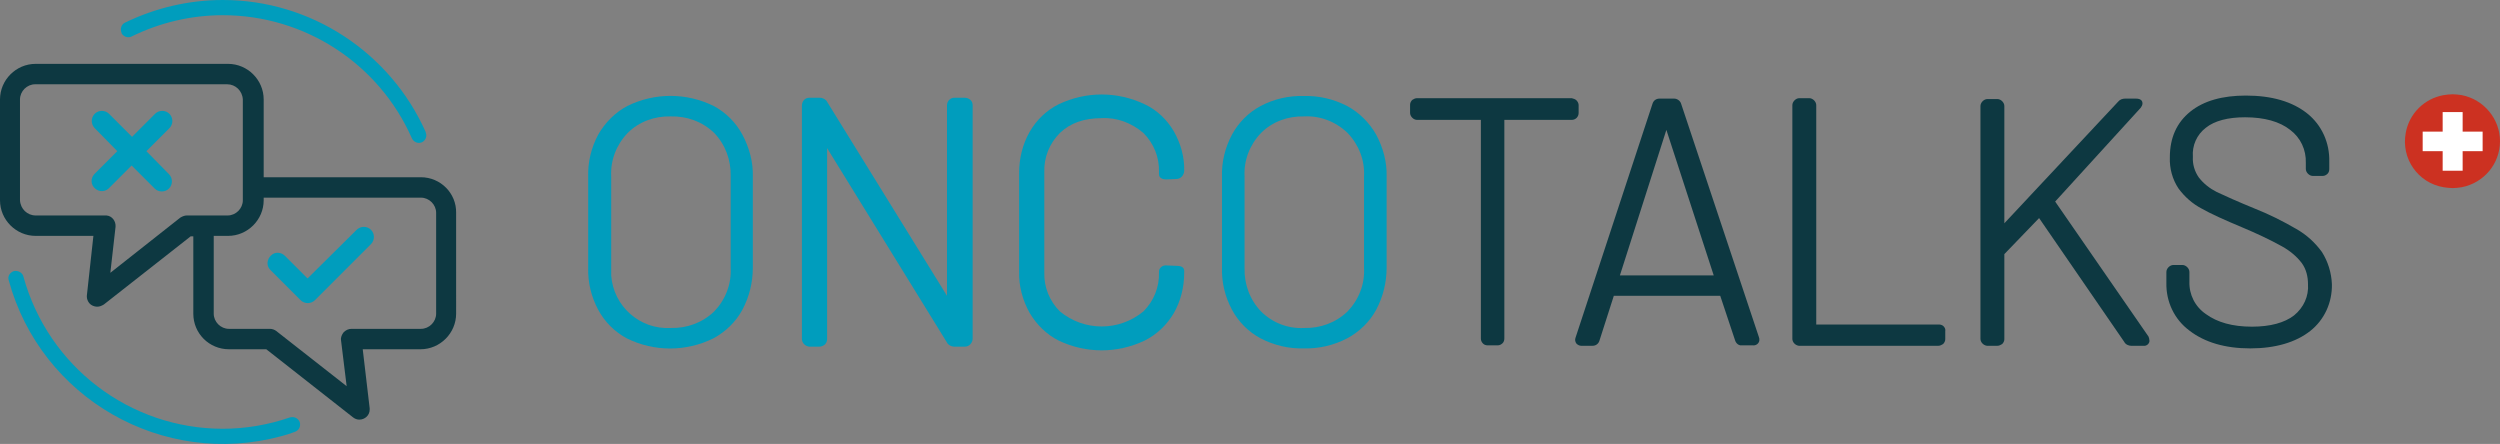 <?xml version="1.0" encoding="utf-8"?>
<!-- Generator: Adobe Illustrator 27.2.0, SVG Export Plug-In . SVG Version: 6.00 Build 0)  -->
<svg version="1.1" id="Ebene_1" xmlns="http://www.w3.org/2000/svg" xmlns:xlink="http://www.w3.org/1999/xlink" x="0px" y="0px"
	 viewBox="0 0 575.5 102.2" style="enable-background:new 0 0 575.5 102.2;" xml:space="preserve">
<rect x="0" y="0" width="575.5" height="102.2" fill="#808080" stroke="none"/>
<style type="text/css">
	.st0{fill:#0D3841;}
	.st1{fill:#009DBD;}
	.st2{fill:#CC3121;}
	.st3{fill:#FFFFFF;}
</style>
<g id="Ebene_2_00000008857218365303942560000013645191480080017805_">
	<g id="Ebene_1-2">
		<path class="st0" d="M96.9,40.8H60.7V22.9c0-4.5-3.7-8.2-8.2-8.2H8.2c-4.5,0-8.2,3.7-8.2,8.2v23.2c0,4.5,3.7,8.2,8.2,8.2h13.3
			L20,68c-0.1,0.9,0.4,1.9,1.2,2.3c0.4,0.2,0.8,0.3,1.2,0.3c0.5,0,1-0.2,1.5-0.5l20-15.7h0.6v17.8c0,4.6,3.7,8.2,8.2,8.2h8.6
			l20,15.7c0.4,0.3,0.9,0.5,1.4,0.5c1.3,0,2.4-1,2.4-2.3c0-0.1,0-0.2,0-0.3l-1.6-13.6h13.3c4.5,0,8.2-3.7,8.2-8.2V49
			C105.1,44.5,101.4,40.8,96.9,40.8z M100.4,72.2c0,1.9-1.6,3.5-3.5,3.5c0,0,0,0,0,0h-16c-0.7,0-1.3,0.3-1.8,0.8
			c-0.4,0.5-0.7,1.2-0.6,1.8l1.3,10.6L63.6,76.2c-0.4-0.3-0.9-0.5-1.5-0.5h-9.4c-1.9,0-3.5-1.6-3.5-3.5V54.3h3.3
			c4.5,0,8.2-3.7,8.2-8.2v-0.6h36.2c1.9,0,3.5,1.6,3.5,3.5L100.4,72.2z M25.4,62.8l1.2-10.6c0.1-1.3-0.8-2.5-2.1-2.6
			c-0.1,0-0.2,0-0.3,0h-16c-1.9,0-3.5-1.5-3.6-3.5c0,0,0,0,0-0.1V22.9c0-1.9,1.6-3.5,3.5-3.5h44.2c1.9,0,3.5,1.5,3.6,3.5
			c0,0,0,0,0,0v23.2c0,1.9-1.6,3.5-3.5,3.5H43c-0.5,0-1,0.2-1.5,0.5L25.4,62.8z"/>
		<path class="st1" d="M51.3,0c-7.8,0-15.5,1.8-22.5,5.2c-0.9,0.4-1.2,1.5-0.8,2.4c0,0,0,0.1,0,0.1l0,0c0.5,0.8,1.5,1.1,2.3,0.7
			c6.5-3.2,13.7-4.9,21-4.9c18.8,0,35.9,11.1,43.5,28.3c0.4,0.9,1.4,1.3,2.2,1l0,0c0.9-0.3,1.4-1.4,1-2.3c0,0,0,0,0-0.1
			C89.8,12,71.5,0,51.3,0z M51.3,98.7c-21.4,0-40.2-14.3-45.9-35c-0.2-0.9-1.2-1.5-2.2-1.3l0,0c-0.9,0.3-1.5,1.2-1.2,2.1
			c7.4,27.2,35.5,43.3,62.8,35.9c1.1-0.3,2.1-0.6,3.1-1c0.9-0.3,1.4-1.3,1.1-2.2c0,0,0,0,0,0l0,0c-0.3-0.9-1.3-1.4-2.3-1.1
			c0,0,0,0,0,0C61.8,97.8,56.5,98.7,51.3,98.7z"/>
		<path class="st1" d="M85.4,52.9c-0.9-0.9-2.4-0.9-3.3,0c0,0,0,0,0,0L70.8,64.1L65.7,59c-0.9-1-2.4-1.1-3.3-0.2
			c-1,0.9-1.1,2.4-0.2,3.3c0.1,0.1,0.1,0.1,0.2,0.2l6.8,6.8c0.9,0.9,2.4,0.9,3.3,0l12.9-12.9C86.3,55.3,86.3,53.8,85.4,52.9z"/>
		<path class="st1" d="M33.7,34.8l5.3-5.3c0.9-0.9,0.9-2.4,0-3.3s-2.4-0.9-3.3,0l-5.3,5.3l-5.3-5.3c-0.9-0.9-2.4-0.9-3.3,0
			s-0.9,2.4,0,3.3l5.2,5.3l-5.3,5.3c-0.9,1-0.8,2.5,0.2,3.3c0.9,0.8,2.2,0.8,3.1,0l5.3-5.3l5.3,5.3c0.9,0.9,2.4,0.9,3.3,0
			c0.9-0.9,0.9-2.4,0-3.3L33.7,34.8z"/>
		<path class="st1" d="M164.3,24.4c-6.3-3.1-13.6-3.1-19.9,0c-2.8,1.5-5.1,3.8-6.7,6.6c-1.6,3-2.4,6.3-2.3,9.7v20.9
			c-0.1,3.4,0.7,6.7,2.3,9.7c1.5,2.8,3.8,5.1,6.6,6.6c6.3,3.1,13.6,3.1,19.9,0c2.8-1.5,5.2-3.8,6.7-6.6c1.6-3,2.4-6.3,2.4-9.7V40.7
			c0.1-3.4-0.8-6.7-2.4-9.7C169.4,28.2,167.1,25.9,164.3,24.4z M168.2,40.6v21.1c0.2,3.7-1.2,7.3-3.8,10c-2.7,2.6-6.3,3.9-10,3.8
			c-7.1,0.4-13.2-5-13.7-12.1c0-0.6,0-1.1,0-1.7V40.6c-0.2-3.7,1.2-7.3,3.8-10c2.6-2.6,6.2-3.9,9.9-3.8c3.7-0.1,7.3,1.2,10,3.8
			C167,33.3,168.3,36.9,168.2,40.6z"/>
		<path class="st1" d="M222,22.5h-2.3c-0.5,0-0.9,0.2-1.2,0.5c-0.3,0.3-0.5,0.8-0.5,1.2v43.9l-27.5-44.5c-0.3-0.7-1.1-1.1-1.8-1.1
			h-2.4c-0.5,0-0.9,0.2-1.2,0.5c-0.3,0.3-0.5,0.8-0.5,1.3V78c0,1,0.8,1.7,1.7,1.8c0,0,0,0,0,0h2.3c0.5,0,0.9-0.2,1.3-0.5
			c0.3-0.3,0.5-0.8,0.5-1.2V34.1l27.5,44.6c0.3,0.7,1.1,1.1,1.8,1.1h2.4c1,0,1.7-0.8,1.8-1.7c0,0,0,0,0-0.1V24.2
			c0-0.5-0.2-0.9-0.5-1.2C222.9,22.6,222.5,22.5,222,22.5z"/>
		<path class="st1" d="M268.5,41.3l2.3-0.1c1,0,1.7-0.8,1.8-1.8c0.1-3.2-0.8-6.4-2.4-9.2c-1.6-2.7-3.9-4.9-6.7-6.2
			c-6.3-3-13.5-3-19.8,0c-2.8,1.4-5.1,3.6-6.7,6.4c-1.6,2.8-2.4,6.1-2.4,9.4v22.7c-0.1,3.3,0.8,6.6,2.4,9.5c1.6,2.7,3.9,5,6.7,6.4
			c6.3,3,13.5,3,19.8,0c2.8-1.4,5.1-3.6,6.7-6.3c1.6-2.8,2.4-6,2.4-9.3v-0.4c0-0.5-0.2-1.2-1.7-1.2l-2.4-0.1
			c-0.9-0.1-1.7,0.6-1.7,1.4c0,0.1,0,0.2,0,0.2c0.1,3.4-1.2,6.6-3.6,9c-5.6,4.6-13.6,4.6-19.2,0c-2.4-2.4-3.7-5.6-3.6-9V39.6
			c-0.1-3.4,1.2-6.6,3.6-9c2.4-2.3,5.6-3.4,9.6-3.4c3.5-0.2,6.9,1.1,9.6,3.4c2.4,2.4,3.7,5.6,3.6,9v0.5
			C266.8,40.4,266.9,41.3,268.5,41.3z"/>
		<path class="st1" d="M316.8,31c-1.6-2.8-3.9-5.1-6.7-6.6c-3.1-1.6-6.5-2.4-10-2.3c-3.4-0.1-6.9,0.7-9.9,2.3
			c-2.8,1.5-5.1,3.8-6.6,6.6c-1.6,3-2.4,6.3-2.3,9.7v20.9c-0.1,3.4,0.7,6.7,2.3,9.7c1.5,2.8,3.8,5.1,6.6,6.6
			c3.1,1.6,6.5,2.4,9.9,2.3c3.5,0.1,6.9-0.7,10-2.3c2.8-1.5,5.2-3.8,6.7-6.6c1.6-3,2.4-6.3,2.4-9.7V40.7
			C319.3,37.3,318.4,34,316.8,31z M314,40.6v21.1c0.2,3.7-1.2,7.3-3.8,10c-2.7,2.6-6.3,3.9-10,3.8c-3.7,0.2-7.3-1.2-9.9-3.8
			c-2.6-2.7-3.9-6.3-3.8-10V40.6c-0.2-3.7,1.2-7.3,3.8-10c2.6-2.6,6.2-3.9,9.9-3.8c3.7-0.2,7.3,1.2,10,3.8
			C312.8,33.3,314.2,36.9,314,40.6z"/>
		<path class="st0" d="M363.4,26v-1.8c0-0.4-0.2-0.8-0.5-1.1c-0.3-0.3-0.7-0.4-1.1-0.5h-35.6c-0.4,0-0.8,0.2-1.1,0.4
			c-0.3,0.3-0.5,0.7-0.5,1.1V26c0,0.4,0.2,0.8,0.5,1.1c0.3,0.3,0.7,0.5,1.1,0.5h14.7V78c0,0.4,0.2,0.8,0.5,1.1
			c0.3,0.3,0.7,0.4,1.1,0.4h2.3c0.4,0,0.8-0.2,1.1-0.5c0.3-0.3,0.4-0.7,0.4-1.1V27.6h15.5C362.7,27.6,363.4,26.9,363.4,26
			C363.4,26,363.4,26,363.4,26z"/>
		<path class="st0" d="M387,23.9c-0.2-0.7-0.9-1.2-1.6-1.2H382c-0.8,0-1.4,0.5-1.6,1.2l-17.7,53.8c-0.2,0.5-0.1,1,0.2,1.4
			c0.3,0.3,0.7,0.5,1.1,0.5h2.6c0.8,0,1.4-0.5,1.6-1.2l3.3-10.3H396l3.4,10.2c0.2,0.7,0.8,1.3,1.6,1.2h2.5c0.7,0.1,1.4-0.4,1.5-1.1
			c0-0.1,0-0.1,0-0.2c0-0.2,0-0.4-0.1-0.6L387,23.9z M372.9,63.4l10.7-33.5l10.9,33.5H372.9z"/>
		<path class="st0" d="M447.4,75.1c-0.3-0.3-0.7-0.4-1.1-0.4h-28.2V24.2c0-0.4-0.2-0.8-0.5-1.1c-0.3-0.3-0.7-0.5-1.1-0.5h-2.3
			c-0.4,0-0.8,0.2-1.1,0.5c-0.3,0.3-0.5,0.7-0.5,1.1V78c0,0.8,0.7,1.5,1.5,1.6c0,0,0,0,0.1,0h32c0.4,0,0.8-0.2,1.1-0.4
			c0.3-0.3,0.5-0.7,0.5-1.1v-1.8C447.9,75.8,447.7,75.4,447.4,75.1L447.4,75.1z"/>
		<path class="st0" d="M473.1,46.4l19.7-21.6c0.2-0.3,0.4-0.6,0.4-1c0-0.6-0.4-1.1-1.5-1.1h-2.5c-0.6,0-1.2,0.2-1.6,0.7l-26.2,28
			v-27c0-0.4-0.2-0.8-0.5-1.1c-0.3-0.3-0.7-0.5-1.1-0.5h-2.3c-0.4,0-0.8,0.2-1.1,0.5c-0.3,0.3-0.5,0.7-0.5,1.1V78
			c0,0.8,0.7,1.5,1.5,1.6c0,0,0,0,0.1,0h2.3c0.4,0,0.8-0.2,1.1-0.4c0.3-0.3,0.5-0.7,0.5-1.1V58.5l8-8.3L489,78.7
			c0.3,0.6,1,0.9,1.6,0.9h2.8c0.7,0.1,1.3-0.4,1.4-1c0-0.1,0-0.1,0-0.2c0-0.3-0.1-0.6-0.2-0.9L473.1,46.4z"/>
		<path class="st0" d="M534.5,58L534.5,58c-1.6-2.2-3.6-4-5.9-5.3c-3.1-1.8-6.3-3.4-9.6-4.7c-3.9-1.6-6.8-2.9-8.7-3.8
			c-1.6-0.8-3-1.9-4.1-3.3c-1-1.4-1.5-3.1-1.4-4.8c-0.2-2.6,0.9-5.1,3-6.7c2-1.6,5.1-2.4,9-2.4c4.5,0,8,1,10.4,2.9
			c2.4,1.8,3.7,4.6,3.6,7.6v1.4c0,0.4,0.2,0.8,0.5,1.1c0.3,0.3,0.7,0.5,1.1,0.5h2.3c0.4,0,0.8-0.2,1.1-0.5c0.3-0.3,0.4-0.7,0.4-1.1
			v-1.7c0.1-4.3-1.7-8.4-5.1-11.1C527.7,23.4,523,22,517,22c-5.4,0-9.7,1.2-12.8,3.7s-4.7,6-4.7,10.5c-0.1,2.6,0.6,5.1,2,7.2
			c1.4,1.9,3.2,3.5,5.3,4.6c2.1,1.2,5.2,2.6,9.5,4.4c3.1,1.3,6.1,2.7,9,4.3c1.8,1,3.4,2.3,4.6,3.9c1,1.4,1.4,3.1,1.4,4.8
			c0.2,2.8-1,5.4-3.2,7.2c-2.2,1.7-5.5,2.6-9.7,2.6c-4.5,0-8-1-10.6-2.9c-2.5-1.7-3.9-4.5-3.8-7.5v-2.2c0-0.4-0.2-0.8-0.5-1.1
			c-0.3-0.3-0.7-0.5-1.1-0.5h-2.1c-0.4,0-0.8,0.2-1.1,0.5c-0.3,0.3-0.5,0.7-0.5,1.1v2.5c-0.1,4.3,1.8,8.4,5.3,11
			c3.5,2.7,8.2,4.1,14,4.1s10.5-1.4,13.8-4c3.3-2.6,5.1-6.6,5-10.8C536.7,62.8,535.9,60.2,534.5,58z"/>
		<path class="st2" d="M575.5,32.5c0,5.2-3.7,9.6-8.8,10.6c-0.7,0.1-1.4,0.2-2.1,0.2c-0.7,0-1.4-0.1-2.1-0.2
			c-5.9-1-9.8-6.6-8.7-12.5c0.8-4.5,4.3-7.9,8.7-8.7c0.7-0.1,1.4-0.2,2.1-0.2c0.7,0,1.4,0.1,2.1,0.2
			C571.8,22.9,575.5,27.4,575.5,32.5z"/>
		<polygon class="st3" points="571.5,30.3 566.9,30.3 566.9,25.8 562.3,25.8 562.3,30.3 557.7,30.3 557.7,34.8 562.3,34.8 
			562.3,39.3 566.9,39.3 566.9,34.8 571.5,34.8 		"/>
	</g>
</g>
</svg>

